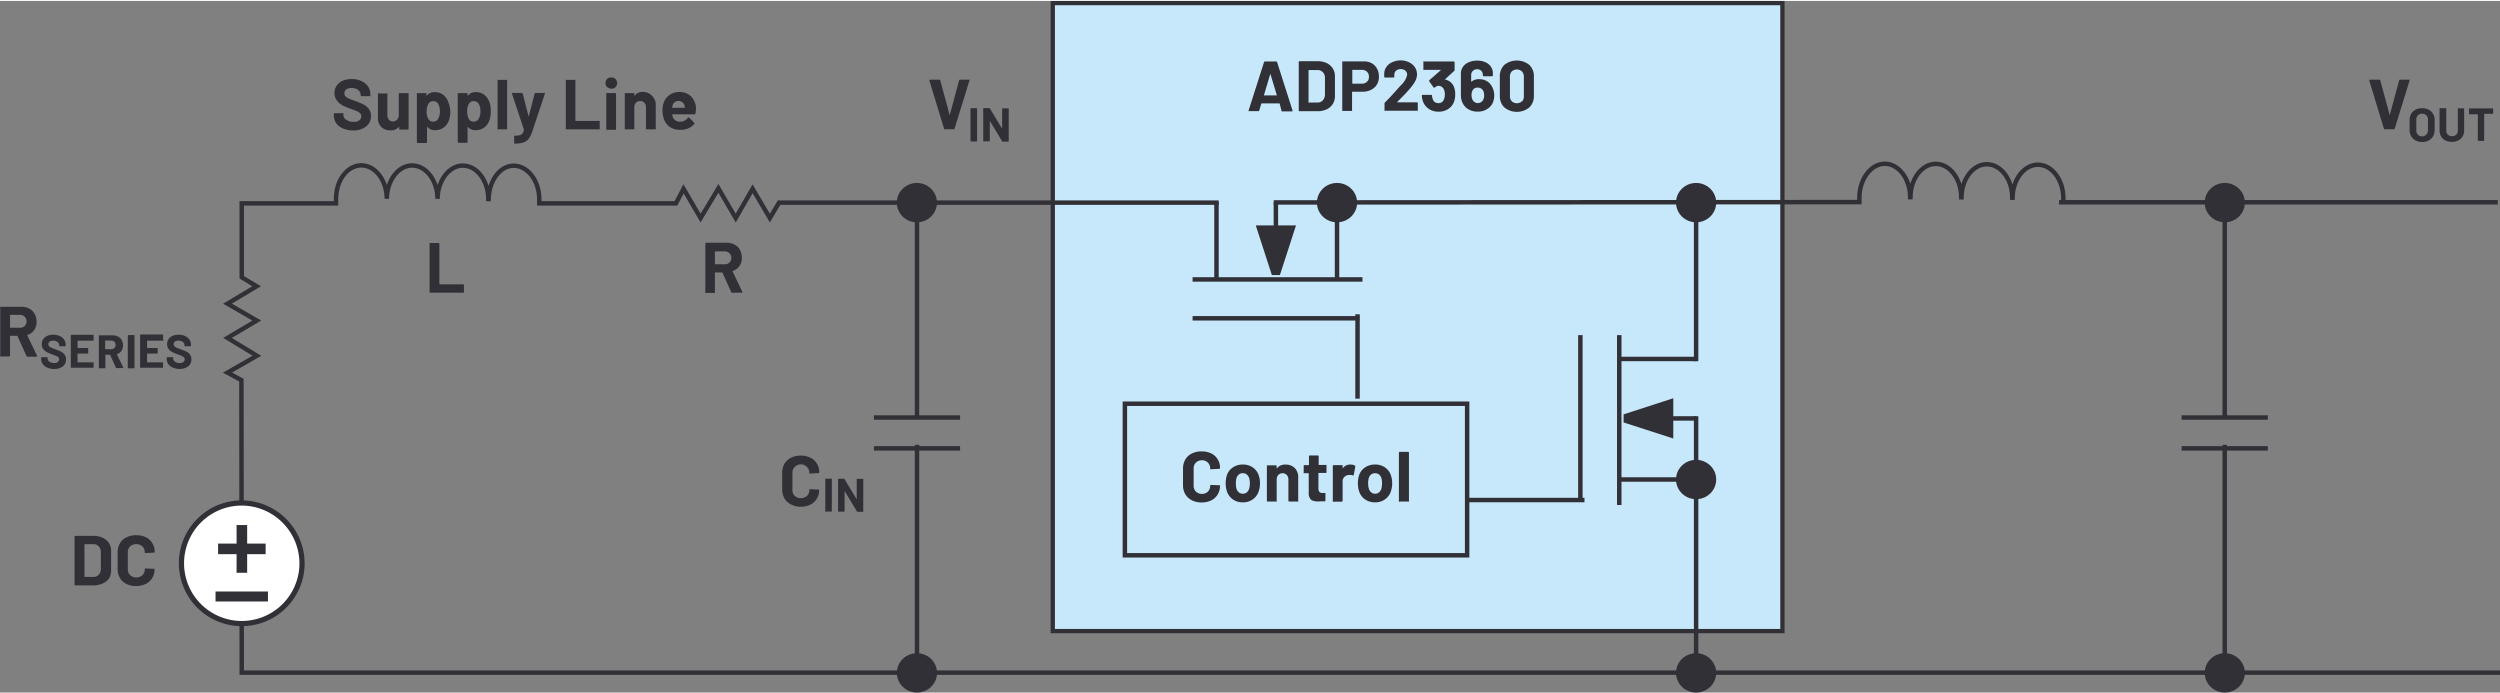<svg id="e73dc8db-206b-4bf7-9435-a44e79fafd9c" data-name="Layer 2" xmlns="http://www.w3.org/2000/svg" width="5.84in" height="1.62in" viewBox="0 0 420.58 116.35"><rect x="0" y="0" width="420.58" height="116.35" fill="#808080" stroke="none"/><g id="b64972d5-bdb3-4a3e-9d1b-caca91cb9ad8" data-name="Capacitor"><rect x="177.11" y="0.36" width="122.75" height="105.65" fill="#c7e8fa" stroke="#323037" stroke-miterlimit="14.3" stroke-width="0.72"/><path d="M155,70.36V33.93m7.25,36.15h-14.5m14.5,5.19h-14.5M155,113V74.67" transform="translate(-0.73)" fill="none" stroke="#323037" stroke-miterlimit="14.3" stroke-width="0.75"/><path d="M375,70.36V33.17m7.25,36.91h-14.5m14.5,5.19h-14.5M375,113V74.67" transform="translate(-0.73)" fill="none" stroke="#323037" stroke-miterlimit="14.3" stroke-width="0.75"/><g id="eaf3abd1-fff5-4611-8809-81ef0359db03" data-name="Inductor"><path d="M347.85,33.17c0-3.09-1.94-5.63-4.28-5.62s-4.23,2.49-4.26,5.55m-.05,0c0-3.1-1.94-5.63-4.28-5.63s-4.23,2.5-4.26,5.56m-.05,0c0-3.09-1.94-5.63-4.28-5.62s-4.23,2.5-4.26,5.55m-.05.05c0-3.09-1.94-5.63-4.28-5.62S313.57,30,313.54,33v.84l-98.16.06" transform="translate(-0.73)" fill="none" stroke="#323037" stroke-linecap="square" stroke-miterlimit="14.3" stroke-width="0.75"/><line x1="420.21" y1="33.87" x2="346.4" y2="33.87" fill="none" stroke="#323037" stroke-miterlimit="14.3" stroke-width="0.75"/><g id="ea5d07c9-5673-463a-b316-3ad6a07edfc9" data-name="MOSFET, N-Channel, Depletion Mode"><line x1="228.38" y1="52.71" x2="228.38" y2="66.91" fill="none" stroke="#323037" stroke-linejoin="bevel" stroke-width="0.75"/><line x1="200.63" y1="53.39" x2="228.69" y2="53.39" fill="none" stroke="#323037" stroke-linejoin="bevel" stroke-width="0.75"/><line x1="200.63" y1="46.85" x2="229.21" y2="46.85" fill="none" stroke="#323037" stroke-linejoin="bevel" stroke-width="0.75"/><line x1="204.65" y1="33.87" x2="204.65" y2="46.79" fill="none" stroke="#323037" stroke-linejoin="bevel" stroke-width="0.75"/><line x1="224.93" y1="33.87" x2="224.93" y2="46.79" fill="none" stroke="#323037" stroke-linejoin="bevel" stroke-width="0.75"/><line x1="214.64" y1="33.93" x2="214.66" y2="45.93" fill="none" stroke="#323037" stroke-linejoin="bevel" stroke-width="0.75"/><polyline points="213.97 46.12 211.26 37.76 218.03 37.76 215.32 46.12" fill="#323037"/><line x1="266.56" y1="83.96" x2="246.34" y2="83.96" fill="none" stroke="#323037" stroke-linejoin="bevel" stroke-width="0.75"/><line x1="265.87" y1="56.22" x2="265.87" y2="84.27" fill="none" stroke="#323037" stroke-linejoin="bevel" stroke-width="0.75"/><line x1="272.41" y1="56.22" x2="272.41" y2="84.8" fill="none" stroke="#323037" stroke-linejoin="bevel" stroke-width="0.75"/><line x1="285.34" y1="70.23" x2="285.34" y2="113.04" fill="none" stroke="#323037" stroke-linecap="square" stroke-linejoin="bevel" stroke-width="0.75"/><line x1="285.34" y1="33.93" x2="285.34" y2="60.23" fill="none" stroke="#323037" stroke-linecap="square" stroke-linejoin="bevel" stroke-width="0.75"/><line x1="285.39" y1="60.23" x2="272.47" y2="60.23" fill="none" stroke="#323037" stroke-linejoin="bevel" stroke-width="0.75"/><line x1="285.39" y1="80.51" x2="272.47" y2="80.51" fill="none" stroke="#323037" stroke-linejoin="bevel" stroke-width="0.75"/><line x1="285.34" y1="70.23" x2="273.33" y2="70.25" fill="none" stroke="#323037" stroke-linejoin="bevel" stroke-width="0.75"/><polyline points="273.14 69.55 281.5 66.84 281.5 73.61 273.14 70.91" fill="#323037"/></g></g><rect x="189.24" y="67.76" width="57.58" height="25.5" fill="#c7e8fa" stroke="#323037" stroke-miterlimit="14.3" stroke-width="0.75"/></g><path d="M5.17,59.7l-1.5-3.32a.08.08,0,0,0-.07-.05H2.48a.05.05,0,0,0-.06.06v3.28a.14.14,0,0,1-.14.14H.88a.15.15,0,0,1-.11,0,.18.18,0,0,1,0-.1V51.55a.18.18,0,0,1,0-.1.15.15,0,0,1,.11,0H4.31a2.8,2.8,0,0,1,1.35.31,2.2,2.2,0,0,1,.9.89,2.73,2.73,0,0,1,.32,1.33,2.39,2.39,0,0,1-.41,1.4,2.14,2.14,0,0,1-1.14.82.07.07,0,0,0,0,.09l1.63,3.39a.17.17,0,0,1,0,.07c0,.07,0,.1-.13.1H5.34A.18.18,0,0,1,5.17,59.7ZM2.42,52.92v2a.05.05,0,0,0,.06.06H4.06a1.15,1.15,0,0,0,.82-.3,1.11,1.11,0,0,0,0-1.56,1.12,1.12,0,0,0-.82-.31H2.48A.05.05,0,0,0,2.42,52.92Z" transform="translate(-0.73)" fill="#323037"/><path d="M8.66,61.67a1.68,1.68,0,0,1-.74-.58,1.5,1.5,0,0,1-.26-.89V60a.14.14,0,0,1,0-.07.11.11,0,0,1,.07,0h.91a.1.1,0,0,1,.1.1v.12a.66.66,0,0,0,.3.54,1.33,1.33,0,0,0,.8.22,1,1,0,0,0,.63-.18.57.57,0,0,0,.21-.45.46.46,0,0,0-.13-.32,1,1,0,0,0-.35-.23l-.7-.28a6.26,6.26,0,0,1-.91-.38A1.73,1.73,0,0,1,8,58.55a1.29,1.29,0,0,1-.25-.82A1.48,1.48,0,0,1,8,56.89a1.64,1.64,0,0,1,.69-.55,2.51,2.51,0,0,1,1-.19,2.67,2.67,0,0,1,1.08.21,1.82,1.82,0,0,1,.75.61,1.59,1.59,0,0,1,.26.9V58a.09.09,0,0,1-.09.09h-.92a.09.09,0,0,1-.07,0,.07.07,0,0,1,0-.06v-.07a.74.74,0,0,0-.27-.57,1.14,1.14,0,0,0-.76-.24,1,1,0,0,0-.59.16.54.54,0,0,0-.21.44.49.49,0,0,0,.12.34,1.18,1.18,0,0,0,.37.24c.16.08.42.17.76.3A9.4,9.4,0,0,1,11,59a1.75,1.75,0,0,1,.58.48,1.21,1.21,0,0,1,.26.82,1.43,1.43,0,0,1-.55,1.19,2.34,2.34,0,0,1-1.49.43A2.77,2.77,0,0,1,8.66,61.67Z" transform="translate(-0.73)" fill="#323037"/><path d="M16.48,57.15a.11.11,0,0,1-.07,0H13.78a0,0,0,0,0,0,0v1.24a0,0,0,0,0,0,0H15.5a.09.09,0,0,1,.07,0,.09.09,0,0,1,0,.06v.78a.1.1,0,0,1-.1.1H13.78a0,0,0,0,0,0,0V60.8a0,0,0,0,0,0,0h2.63a.11.11,0,0,1,.07,0,.14.14,0,0,1,0,.07v.77a.14.14,0,0,1,0,.07.11.11,0,0,1-.07,0h-3.7a.11.11,0,0,1-.07,0,.14.14,0,0,1,0-.07v-5.4a.14.14,0,0,1,0-.07.11.11,0,0,1,.07,0h3.7a.11.11,0,0,1,.07,0,.14.14,0,0,1,0,.07v.77A.14.14,0,0,1,16.48,57.15Z" transform="translate(-0.73)" fill="#323037"/><path d="M20.25,61.74l-1-2.22a.05.05,0,0,0-.05,0h-.74s0,0,0,0v2.18a.1.1,0,0,1-.1.1h-.94a.07.07,0,0,1-.06,0,.09.09,0,0,1,0-.07v-5.4a.09.09,0,0,1,0-.07.07.07,0,0,1,.06,0h2.29a1.87,1.87,0,0,1,.9.21,1.42,1.42,0,0,1,.6.59,1.83,1.83,0,0,1,.21.89,1.59,1.59,0,0,1-.27.93,1.44,1.44,0,0,1-.76.55,0,0,0,0,0,0,0l1.09,2.27a.11.11,0,0,1,0,0s0,.06-.09.06h-1A.11.11,0,0,1,20.25,61.74Zm-1.83-4.52v1.37a0,0,0,0,0,0,0h1a.77.77,0,0,0,.55-.2.7.7,0,0,0,.21-.52.71.71,0,0,0-.21-.53.77.77,0,0,0-.55-.2h-1S18.42,57.19,18.42,57.22Z" transform="translate(-0.73)" fill="#323037"/><path d="M22.23,61.78a.09.09,0,0,1,0-.07v-5.4a.1.1,0,0,1,.1-.1h.93a.1.1,0,0,1,.1.1v5.4a.1.1,0,0,1-.1.1H22.3A.09.09,0,0,1,22.23,61.78Z" transform="translate(-0.73)" fill="#323037"/><path d="M28.16,57.15a.07.07,0,0,1-.06,0H25.47a0,0,0,0,0,0,0v1.24a0,0,0,0,0,0,0h1.72a.09.09,0,0,1,.07,0,.09.09,0,0,1,0,.06v.78a.1.1,0,0,1-.1.1H25.47a0,0,0,0,0,0,0V60.8a0,0,0,0,0,0,0H28.1a.07.07,0,0,1,.06,0,.09.09,0,0,1,0,.07v.77a.09.09,0,0,1,0,.07.07.07,0,0,1-.06,0H24.4a.1.1,0,0,1-.1-.1v-5.4a.1.1,0,0,1,.1-.1h3.7a.07.07,0,0,1,.06,0,.09.09,0,0,1,0,.07v.77A.09.09,0,0,1,28.16,57.15Z" transform="translate(-0.73)" fill="#323037"/><path d="M29.78,61.67a1.68,1.68,0,0,1-.74-.58,1.5,1.5,0,0,1-.26-.89V60a.14.14,0,0,1,0-.07.11.11,0,0,1,.07,0h.91a.1.1,0,0,1,.1.1v.12a.66.66,0,0,0,.3.54,1.33,1.33,0,0,0,.8.22,1,1,0,0,0,.63-.18.57.57,0,0,0,.21-.45.46.46,0,0,0-.13-.32,1,1,0,0,0-.35-.23c-.15-.07-.38-.16-.7-.28a6.26,6.26,0,0,1-.91-.38,1.73,1.73,0,0,1-.62-.52,1.29,1.29,0,0,1-.25-.82,1.48,1.48,0,0,1,.24-.84,1.64,1.64,0,0,1,.69-.55,2.48,2.48,0,0,1,1-.19,2.67,2.67,0,0,1,1.08.21,1.82,1.82,0,0,1,.75.61,1.59,1.59,0,0,1,.26.9V58a.09.09,0,0,1-.09.09h-.92a.09.09,0,0,1-.07,0,.07.07,0,0,1,0-.06v-.07a.74.74,0,0,0-.27-.57,1.14,1.14,0,0,0-.76-.24,1,1,0,0,0-.59.16.54.54,0,0,0-.21.44.49.49,0,0,0,.12.34,1.18,1.18,0,0,0,.37.24c.16.08.42.17.76.3a9.4,9.4,0,0,1,.89.36,1.75,1.75,0,0,1,.58.48,1.21,1.21,0,0,1,.26.82,1.43,1.43,0,0,1-.55,1.19,2.36,2.36,0,0,1-1.49.43A2.77,2.77,0,0,1,29.78,61.67Z" transform="translate(-0.73)" fill="#323037"/><path d="M401.79,21.52l-2.47-8.11v-.05c0-.08,0-.12.13-.12H401a.16.16,0,0,1,.17.12l1.59,5.86s0,0,0,0a0,0,0,0,0,0,0l1.58-5.86a.15.15,0,0,1,.16-.12H406a.14.14,0,0,1,.11,0,.12.12,0,0,1,0,.12l-2.51,8.11a.14.14,0,0,1-.15.12h-1.52A.14.14,0,0,1,401.79,21.52Z" transform="translate(-0.73)" fill="#323037"/><path d="M407.1,23.47a1.94,1.94,0,0,1-.74-.71,2.16,2.16,0,0,1-.26-1.06V20a2.1,2.1,0,0,1,.26-1,1.87,1.87,0,0,1,.74-.71,2.33,2.33,0,0,1,1.11-.25,2.26,2.26,0,0,1,1.1.25,1.75,1.75,0,0,1,.74.71,2,2,0,0,1,.27,1V21.7a2.06,2.06,0,0,1-.27,1.06,1.77,1.77,0,0,1-.74.72,2.26,2.26,0,0,1-1.1.25A2.33,2.33,0,0,1,407.1,23.47Zm1.82-1a1,1,0,0,0,.27-.74V20a1,1,0,0,0-.27-.75.93.93,0,0,0-.71-.28.92.92,0,0,0-.71.28,1,1,0,0,0-.27.75v1.76a1,1,0,0,0,.27.74.92.92,0,0,0,.71.28A.93.93,0,0,0,408.92,22.48Z" transform="translate(-0.73)" fill="#323037"/><path d="M412.13,23.47a1.78,1.78,0,0,1-.73-.68,2,2,0,0,1-.26-1V18.14a.1.1,0,0,1,.1-.1h.93a.1.1,0,0,1,.1.1v3.65a1,1,0,0,0,.26.69.93.93,0,0,0,.68.26.89.89,0,0,0,1-.95V18.14a.09.09,0,0,1,0-.07.07.07,0,0,1,.06,0h.94a.09.09,0,0,1,.07,0,.08.08,0,0,1,0,.07v3.65a1.87,1.87,0,0,1-.26,1,1.75,1.75,0,0,1-.72.68,2.39,2.39,0,0,1-1.09.24A2.32,2.32,0,0,1,412.13,23.47Z" transform="translate(-0.73)" fill="#323037"/><path d="M420.15,18.07a.14.14,0,0,1,0,.07v.78a.14.14,0,0,1,0,.07.11.11,0,0,1-.07,0h-1.43s0,0,0,0v4.49a.07.07,0,0,1,0,.06.09.09,0,0,1-.07,0h-.94a.07.07,0,0,1-.06,0,.09.09,0,0,1,0-.06V19.06a0,0,0,0,0,0,0h-1.39a.1.1,0,0,1-.1-.1v-.78a.1.1,0,0,1,.1-.1h4A.11.11,0,0,1,420.15,18.07Z" transform="translate(-0.73)" fill="#323037"/><path d="M216.31,18.42,216,17.24s0,0-.06,0h-2.95a.06.06,0,0,0-.06,0l-.35,1.18a.15.15,0,0,1-.16.12h-1.52a.18.18,0,0,1-.11,0,.14.14,0,0,1,0-.13l2.59-8.11a.16.16,0,0,1,.16-.12h1.88a.16.16,0,0,1,.16.12l2.59,8.11a.13.13,0,0,1,0,.06c0,.07,0,.11-.13.11h-1.52A.15.15,0,0,1,216.31,18.42Zm-2.95-2.53h2.11c.05,0,.06,0,.05-.08l-1.08-3.56s0-.05,0,0a0,0,0,0,0,0,0l-1.06,3.56S213.32,15.89,213.36,15.89Z" transform="translate(-0.73)" fill="#323037"/><path d="M219.22,18.5a.15.15,0,0,1,0-.11V10.28a.14.14,0,0,1,.14-.14h3a3.57,3.57,0,0,1,1.58.32,2.49,2.49,0,0,1,1,.89,2.38,2.38,0,0,1,.37,1.33V16a2.41,2.41,0,0,1-.37,1.34,2.49,2.49,0,0,1-1,.89,3.71,3.71,0,0,1-1.58.32h-3A.18.18,0,0,1,219.22,18.5Zm1.71-1.41h1.45a1.17,1.17,0,0,0,.9-.38,1.49,1.49,0,0,0,.35-1V13a1.41,1.41,0,0,0-.34-1,1.19,1.19,0,0,0-.92-.37h-1.44a.05.05,0,0,0-.06.06V17A.05.05,0,0,0,220.93,17.09Z" transform="translate(-0.73)" fill="#323037"/><path d="M231.45,10.45a2.29,2.29,0,0,1,.93.92,2.74,2.74,0,0,1,.33,1.36,2.53,2.53,0,0,1-.34,1.33,2.38,2.38,0,0,1-1,.9,3.06,3.06,0,0,1-1.42.31h-1.7a.05.05,0,0,0-.06.06v3.06a.16.16,0,0,1,0,.11.15.15,0,0,1-.1,0h-1.4a.15.15,0,0,1-.1,0,.16.16,0,0,1-.05-.11V10.27a.14.14,0,0,1,.05-.1.12.12,0,0,1,.1,0h3.38A2.83,2.83,0,0,1,231.45,10.45Zm-.75,3.15a1.1,1.1,0,0,0,.33-.83,1.15,1.15,0,0,0-.33-.86,1.26,1.26,0,0,0-.89-.32h-1.52a.05.05,0,0,0-.06.06v2.21a.05.05,0,0,0,.06.06h1.52A1.26,1.26,0,0,0,230.7,13.6Z" transform="translate(-0.73)" fill="#323037"/><path d="M235.81,17.06a0,0,0,0,0,.05,0h3.25a.14.14,0,0,1,.14.14v1.16a.15.15,0,0,1,0,.11.18.18,0,0,1-.1,0h-5.4a.18.18,0,0,1-.1,0,.15.15,0,0,1,0-.11v-1.1a.24.24,0,0,1,.07-.18c.39-.38.79-.8,1.2-1.25s.66-.74.77-.85c.22-.26.45-.52.68-.76a3.39,3.39,0,0,0,1.09-1.8.89.89,0,0,0-.3-.69,1.26,1.26,0,0,0-1.56,0,.92.92,0,0,0-.3.72v.3a.14.14,0,0,1-.14.14h-1.42a.14.14,0,0,1-.14-.14v-.57a2,2,0,0,1,.41-1.14,2.24,2.24,0,0,1,1-.76A3.4,3.4,0,0,1,236.3,10a3.26,3.26,0,0,1,1.48.32,2.42,2.42,0,0,1,1,.86,2.26,2.26,0,0,1,.34,1.2,2.51,2.51,0,0,1-.25,1,5.77,5.77,0,0,1-.76,1.14c-.25.31-.52.62-.8.92s-.72.75-1.29,1.32l-.18.18S235.8,17.05,235.81,17.06Z" transform="translate(-0.73)" fill="#323037"/><path d="M245.54,15.8a3.36,3.36,0,0,1-.21,1.2,2.45,2.45,0,0,1-1,1.2,2.9,2.9,0,0,1-1.6.43,2.86,2.86,0,0,1-1.6-.45,2.57,2.57,0,0,1-1-1.24,3.3,3.3,0,0,1-.2-1c0-.09.05-.14.15-.14h1.41c.1,0,.15.05.15.14a2,2,0,0,0,.13.59,1,1,0,0,0,.35.49,1,1,0,0,0,.59.17.92.92,0,0,0,.92-.59,2,2,0,0,0,.17-.84,2.07,2.07,0,0,0-.18-.92,1,1,0,0,0-.93-.56.57.57,0,0,0-.27.07l-.35.23a.17.17,0,0,1-.1,0,.1.1,0,0,1-.1-.07l-.71-1a.11.11,0,0,1,0-.08.17.17,0,0,1,.05-.12l1.91-1.67s0,0,0-.05l0,0h-2.82a.15.15,0,0,1-.11,0,.18.18,0,0,1,0-.1V10.28a.18.18,0,0,1,0-.1.15.15,0,0,1,.11,0h5a.14.14,0,0,1,.14.14V11.6a.22.22,0,0,1-.08.18l-1.57,1.44a.06.06,0,0,0,0,0s0,0,.05,0a2,2,0,0,1,1.49,1.24A3.16,3.16,0,0,1,245.54,15.8Z" transform="translate(-0.73)" fill="#323037"/><path d="M252.11,15.85a3.31,3.31,0,0,1-.23,1.25,2.43,2.43,0,0,1-1,1.11,2.84,2.84,0,0,1-1.56.41,3,3,0,0,1-1.6-.42,2.42,2.42,0,0,1-1-1.19,2.94,2.94,0,0,1-.22-1.17V12.23a2,2,0,0,1,.34-1.15,2.24,2.24,0,0,1,1-.77,3.43,3.43,0,0,1,1.4-.27,3.33,3.33,0,0,1,1.38.27,2.13,2.13,0,0,1,.93.76,1.94,1.94,0,0,1,.33,1.12v.34a.14.14,0,0,1-.14.14h-1.41a.14.14,0,0,1-.14-.14v-.11a.9.9,0,0,0-.26-.66.93.93,0,0,0-.69-.27,1,1,0,0,0-.72.27.91.91,0,0,0-.29.69v1.13s0,0,0,0,0,0,.05,0a1.92,1.92,0,0,1,1.3-.42,2.53,2.53,0,0,1,1.29.33,2.3,2.3,0,0,1,.9,1A2.94,2.94,0,0,1,252.11,15.85Zm-1.7,0a1.47,1.47,0,0,0-.19-.79,1,1,0,0,0-.87-.48.92.92,0,0,0-.9.49,1.88,1.88,0,0,0,0,1.54,1,1,0,0,0,1.81,0A1.5,1.5,0,0,0,250.41,15.87Z" transform="translate(-0.73)" fill="#323037"/><path d="M253.82,17.93a2.66,2.66,0,0,1-.77-2V12.75a2.62,2.62,0,0,1,.77-2,3.36,3.36,0,0,1,4.18,0,2.59,2.59,0,0,1,.78,2v3.17a2.63,2.63,0,0,1-.78,2,3.32,3.32,0,0,1-4.18,0Zm2.95-1a1.24,1.24,0,0,0,.32-.88v-3.3a1.24,1.24,0,0,0-.32-.89,1.27,1.27,0,0,0-1.71,0,1.24,1.24,0,0,0-.31.89V16a1.23,1.23,0,0,0,.31.88,1.27,1.27,0,0,0,1.71,0Z" transform="translate(-0.73)" fill="#323037"/><path d="M58.39,21.43a2.46,2.46,0,0,1-1.11-.88,2.26,2.26,0,0,1-.39-1.32V19a.15.15,0,0,1,0-.11.13.13,0,0,1,.1,0H58.4a.12.12,0,0,1,.1,0,.16.16,0,0,1,0,.11v.17A.94.94,0,0,0,59,20a1.92,1.92,0,0,0,1.2.33,1.38,1.38,0,0,0,1-.27.83.83,0,0,0,.31-.66.67.67,0,0,0-.19-.49,2,2,0,0,0-.52-.35c-.22-.1-.57-.23-1.05-.41a10.42,10.42,0,0,1-1.37-.56,2.84,2.84,0,0,1-.93-.79A2,2,0,0,1,57,15.52a2.15,2.15,0,0,1,.37-1.26,2.36,2.36,0,0,1,1-.83,3.83,3.83,0,0,1,1.53-.29,3.78,3.78,0,0,1,1.62.33,2.65,2.65,0,0,1,1.12.9,2.31,2.31,0,0,1,.4,1.35v.19a.13.13,0,0,1,0,.1.18.18,0,0,1-.1,0H61.56a.15.15,0,0,1-.1,0,.14.14,0,0,1-.05-.1v-.1A1.08,1.08,0,0,0,61,15a1.72,1.72,0,0,0-1.13-.35,1.47,1.47,0,0,0-.89.24.78.78,0,0,0-.31.66.71.71,0,0,0,.18.5,1.7,1.7,0,0,0,.55.37c.25.1.63.25,1.14.43s1,.4,1.34.56a2.75,2.75,0,0,1,.87.71,1.89,1.89,0,0,1,.39,1.23,2.12,2.12,0,0,1-.83,1.78,3.49,3.49,0,0,1-2.24.66A4.16,4.16,0,0,1,58.39,21.43Z" transform="translate(-0.73)" fill="#323037"/><path d="M67.86,15.51a.21.21,0,0,1,.11,0h1.4a.18.18,0,0,1,.1,0,.15.15,0,0,1,0,.11V21.5a.14.14,0,0,1-.14.14H68a.15.15,0,0,1-.11,0,.18.18,0,0,1,0-.1v-.41s0,0,0,0,0,0,0,0a1.74,1.74,0,0,1-1.49.64,2.09,2.09,0,0,1-1.5-.55,2,2,0,0,1-.59-1.55v-4a.16.16,0,0,1,0-.11.15.15,0,0,1,.1,0h1.39a.18.18,0,0,1,.1,0,.15.15,0,0,1,0,.11V19.2a1.19,1.19,0,0,0,.26.79.92.92,0,0,0,.72.29A1,1,0,0,0,67.5,20a1.12,1.12,0,0,0,.32-.64V15.62A.21.21,0,0,1,67.86,15.51Z" transform="translate(-0.73)" fill="#323037"/><path d="M76.49,18.57a4.72,4.72,0,0,1-.23,1.5,2.68,2.68,0,0,1-.87,1.22,2.38,2.38,0,0,1-1.47.45,1.63,1.63,0,0,1-1.35-.6,0,0,0,0,0,0,0,.05.05,0,0,0,0,.05v2.57a.14.14,0,0,1-.14.14H71a.14.14,0,0,1-.14-.14V15.62a.15.15,0,0,1,0-.11.18.18,0,0,1,.1,0h1.41a.18.18,0,0,1,.1,0,.15.15,0,0,1,0,.11V16s0,0,0,0,0,0,0,0a1.66,1.66,0,0,1,1.4-.66,2.27,2.27,0,0,1,1.43.46,2.61,2.61,0,0,1,.87,1.29A4.45,4.45,0,0,1,76.49,18.57Zm-1.76,0a2.43,2.43,0,0,0-.25-1.2.93.93,0,0,0-.89-.51.88.88,0,0,0-.82.51,2.43,2.43,0,0,0-.26,1.22,2.38,2.38,0,0,0,.27,1.24.87.87,0,0,0,.81.48.94.94,0,0,0,.84-.46A2.38,2.38,0,0,0,74.73,18.54Z" transform="translate(-0.73)" fill="#323037"/><path d="M83.3,18.57a4.46,4.46,0,0,1-.23,1.5,2.54,2.54,0,0,1-.87,1.22,2.34,2.34,0,0,1-1.47.45,1.62,1.62,0,0,1-1.34-.6s0,0,0,0a.08.08,0,0,0,0,.05v2.57a.18.18,0,0,1,0,.1.15.15,0,0,1-.11,0h-1.4a.14.14,0,0,1-.14-.14V15.62a.15.15,0,0,1,0-.11.18.18,0,0,1,.1,0h1.4a.14.14,0,0,1,.15.15V16s0,0,0,0,0,0,0,0a1.66,1.66,0,0,1,1.39-.66,2.32,2.32,0,0,1,1.44.46,2.61,2.61,0,0,1,.87,1.29A4.46,4.46,0,0,1,83.3,18.57Zm-1.75,0a2.43,2.43,0,0,0-.25-1.2.94.94,0,0,0-.89-.51.9.9,0,0,0-.83.51,2.44,2.44,0,0,0-.25,1.22,2.49,2.49,0,0,0,.26,1.24.9.9,0,0,0,.82.48.94.94,0,0,0,.84-.46A2.38,2.38,0,0,0,81.55,18.54Z" transform="translate(-0.73)" fill="#323037"/><path d="M84.44,21.6a.14.14,0,0,1,0-.1V13.39a.14.14,0,0,1,0-.11.15.15,0,0,1,.1,0h1.4a.15.15,0,0,1,.1,0,.14.14,0,0,1,0,.11V21.5a.14.14,0,0,1,0,.1.12.12,0,0,1-.1,0h-1.4A.12.12,0,0,1,84.44,21.6Z" transform="translate(-0.73)" fill="#323037"/><path d="M87.23,24a.17.17,0,0,1,0-.1V22.78a.18.18,0,0,1,0-.1.15.15,0,0,1,.11,0,3.74,3.74,0,0,0,.79-.09.88.88,0,0,0,.47-.27,1.39,1.39,0,0,0,.27-.6.11.11,0,0,0,0-.08l-2-6s0,0,0-.06,0-.11.13-.11h1.5a.16.16,0,0,1,.17.12l1,3.89s0,0,0,0,0,0,0,0l1-3.89a.16.16,0,0,1,.17-.12h1.46a.11.11,0,0,1,.1,0,.14.14,0,0,1,0,.13l-2.08,6.24a5.22,5.22,0,0,1-.61,1.31,1.78,1.78,0,0,1-.87.64,4.79,4.79,0,0,1-1.6.21h-.08A.07.07,0,0,1,87.23,24Z" transform="translate(-0.73)" fill="#323037"/><path d="M95.92,21.6a.13.13,0,0,1,0-.1V13.39a.14.14,0,0,1,0-.11.18.18,0,0,1,.1,0h1.41a.18.18,0,0,1,.1,0,.14.14,0,0,1,0,.11v6.74a.05.05,0,0,0,.06.06h3.92a.15.15,0,0,1,.11,0,.18.18,0,0,1,0,.1V21.5a.18.18,0,0,1,0,.1.15.15,0,0,1-.11,0H96A.13.13,0,0,1,95.92,21.6Z" transform="translate(-0.73)" fill="#323037"/><path d="M102.87,14.51a.93.93,0,0,1-.27-.68.89.89,0,0,1,1-.95.94.94,0,0,1,.68.26,1,1,0,0,1,0,1.37,1,1,0,0,1-1.35,0Zm-.15,7.09a.18.18,0,0,1,0-.1V15.6a.18.18,0,0,1,0-.1.15.15,0,0,1,.11,0h1.4a.14.14,0,0,1,.14.14v5.9a.14.14,0,0,1-.14.14h-1.4A.15.15,0,0,1,102.72,21.6Z" transform="translate(-0.73)" fill="#323037"/><path d="M110.46,16a2.15,2.15,0,0,1,.59,1.59V21.5a.14.14,0,0,1,0,.1.12.12,0,0,1-.1,0h-1.4a.12.12,0,0,1-.1,0,.14.14,0,0,1-.05-.1V17.91a1.12,1.12,0,0,0-.27-.78,1,1,0,0,0-1.42,0,1.12,1.12,0,0,0-.27.78V21.5a.14.14,0,0,1,0,.1.12.12,0,0,1-.1,0h-1.4a.12.12,0,0,1-.1,0,.14.14,0,0,1,0-.1V15.62a.16.16,0,0,1,0-.11.15.15,0,0,1,.1,0h1.4a.15.15,0,0,1,.1,0,.16.16,0,0,1,0,.11V16s0,0,0,0,0,0,0,0a1.66,1.66,0,0,1,1.46-.69A2.06,2.06,0,0,1,110.46,16Z" transform="translate(-0.73)" fill="#323037"/><path d="M117.73,18.94a.14.14,0,0,1-.16.14h-3.7c-.05,0-.07,0-.05.06a2,2,0,0,0,.13.48,1.26,1.26,0,0,0,1.27.68,1.44,1.44,0,0,0,1.21-.63c0-.05.07-.07.11-.07s0,0,.09,0l.86.85a.17.17,0,0,1,.06.11.28.28,0,0,1,0,.09,2.56,2.56,0,0,1-1,.77,3.38,3.38,0,0,1-1.37.27,3.12,3.12,0,0,1-1.74-.47,2.59,2.59,0,0,1-1-1.31,4.06,4.06,0,0,1-.25-1.57,3.51,3.51,0,0,1,.18-1.17,2.61,2.61,0,0,1,1-1.35,2.65,2.65,0,0,1,1.63-.5,2.68,2.68,0,0,1,1.93.69,3,3,0,0,1,.88,1.86A4.71,4.71,0,0,1,117.73,18.94Zm-3.84-1.4a2.49,2.49,0,0,0-.08.38.05.05,0,0,0,.06.06h2.07s.07,0,0-.06l-.06-.34a1,1,0,0,0-.38-.55,1,1,0,0,0-.66-.2A1,1,0,0,0,113.89,17.54Z" transform="translate(-0.73)" fill="#323037"/><path d="M201.23,84a2.71,2.71,0,0,1-1.09-1,2.94,2.94,0,0,1-.39-1.52V78.67a3,3,0,0,1,.39-1.53,2.62,2.62,0,0,1,1.09-1,3.58,3.58,0,0,1,1.65-.36,3.78,3.78,0,0,1,1.62.34,2.59,2.59,0,0,1,1.09,1,2.69,2.69,0,0,1,.39,1.45c0,.08,0,.12-.14.14l-1.4.08h0c-.08,0-.12,0-.12-.13a1.35,1.35,0,0,0-.39-1,1.38,1.38,0,0,0-1-.39,1.4,1.4,0,0,0-1,.39,1.35,1.35,0,0,0-.39,1v2.89a1.36,1.36,0,0,0,.39,1,1.43,1.43,0,0,0,1,.38,1.41,1.41,0,0,0,1-.38,1.36,1.36,0,0,0,.39-1c0-.09.05-.13.15-.13l1.4.06a.17.17,0,0,1,.1,0,.12.12,0,0,1,0,.09,2.72,2.72,0,0,1-.39,1.46,2.62,2.62,0,0,1-1.09,1,3.64,3.64,0,0,1-1.62.34A3.58,3.58,0,0,1,201.23,84Z" transform="translate(-0.73)" fill="#323037"/><path d="M208.1,83.83a2.73,2.73,0,0,1-1-1.44,4.4,4.4,0,0,1-.17-1.23,4.54,4.54,0,0,1,.17-1.27,2.55,2.55,0,0,1,1-1.39,2.89,2.89,0,0,1,1.72-.51,2.86,2.86,0,0,1,1.69.5,2.67,2.67,0,0,1,1,1.39,4,4,0,0,1,.19,1.26,4,4,0,0,1-.17,1.21,2.66,2.66,0,0,1-1,1.47,2.73,2.73,0,0,1-1.72.53A2.83,2.83,0,0,1,208.1,83.83Zm2.4-1.17a1.36,1.36,0,0,0,.39-.66,3.12,3.12,0,0,0,.1-.84,3,3,0,0,0-.1-.85,1.37,1.37,0,0,0-.41-.64,1,1,0,0,0-.67-.22,1,1,0,0,0-.68.22,1.34,1.34,0,0,0-.39.64,3,3,0,0,0-.09.85,3.12,3.12,0,0,0,.08.84,1.3,1.3,0,0,0,.4.66,1,1,0,0,0,.69.24A1,1,0,0,0,210.5,82.66Z" transform="translate(-0.73)" fill="#323037"/><path d="M218.55,78.58a2.17,2.17,0,0,1,.58,1.6v3.93a.15.15,0,0,1,0,.11.18.18,0,0,1-.1,0h-1.4a.14.14,0,0,1-.15-.15V80.53a1.12,1.12,0,0,0-.27-.78,1,1,0,0,0-1.43,0,1.12,1.12,0,0,0-.27.78v3.58a.15.15,0,0,1,0,.11.18.18,0,0,1-.1,0h-1.4a.14.14,0,0,1-.15-.15V78.23a.18.18,0,0,1,0-.1.15.15,0,0,1,.11,0h1.4a.14.14,0,0,1,.14.14v.42a0,0,0,0,0,0,0s0,0,0,0A1.7,1.7,0,0,1,217,78,2.12,2.12,0,0,1,218.55,78.58Z" transform="translate(-0.73)" fill="#323037"/><path d="M223.85,79.4a.16.16,0,0,1-.11,0h-1.15a.05.05,0,0,0-.06.06v2.54a1,1,0,0,0,.16.59.66.66,0,0,0,.53.19h.39a.12.12,0,0,1,.1,0,.14.14,0,0,1,0,.1v1.14c0,.09,0,.14-.15.16-.34,0-.58,0-.72,0A2.72,2.72,0,0,1,221.4,84a1.41,1.41,0,0,1-.5-1.24V79.51a.05.05,0,0,0-.06-.06h-.69a.14.14,0,0,1-.1,0,.12.12,0,0,1,0-.1V78.23a.14.14,0,0,1,.14-.14h.69a.05.05,0,0,0,.06-.06V76.6a.14.14,0,0,1,.14-.14h1.35a.14.14,0,0,1,.14.14V78a.05.05,0,0,0,.06.06h1.15a.15.15,0,0,1,.11,0,.18.18,0,0,1,0,.1V79.3A.15.15,0,0,1,223.85,79.4Z" transform="translate(-0.73)" fill="#323037"/><path d="M228.66,78.17a.14.14,0,0,1,.07.18l-.25,1.37c0,.1-.06.13-.17.09a1.31,1.31,0,0,0-.41-.06,1.42,1.42,0,0,0-.27,0,1.14,1.14,0,0,0-.73.32,1,1,0,0,0-.3.75v3.27a.14.14,0,0,1-.15.15h-1.4a.18.18,0,0,1-.1,0,.15.15,0,0,1,0-.11V78.23a.14.14,0,0,1,.14-.14h1.4a.15.15,0,0,1,.11,0,.18.18,0,0,1,0,.1v.46a.08.08,0,0,0,0,0s0,0,0,0A1.53,1.53,0,0,1,228,78,1.22,1.22,0,0,1,228.66,78.17Z" transform="translate(-0.73)" fill="#323037"/><path d="M230.34,83.83a2.66,2.66,0,0,1-1-1.44,4.4,4.4,0,0,1-.17-1.23,4.54,4.54,0,0,1,.17-1.27,2.58,2.58,0,0,1,1-1.39,2.94,2.94,0,0,1,1.73-.51,2.81,2.81,0,0,1,1.68.5,2.63,2.63,0,0,1,1,1.39,4,4,0,0,1,.19,1.26,4.31,4.31,0,0,1-.17,1.21,2.66,2.66,0,0,1-1,1.47,2.75,2.75,0,0,1-1.72.53A2.86,2.86,0,0,1,230.34,83.83Zm2.4-1.17a1.3,1.3,0,0,0,.4-.66,3.61,3.61,0,0,0,.09-.84,3.46,3.46,0,0,0-.09-.85,1.37,1.37,0,0,0-.41-.64,1.15,1.15,0,0,0-1.35,0,1.34,1.34,0,0,0-.39.64,3,3,0,0,0-.09.85A3.12,3.12,0,0,0,231,82a1.3,1.3,0,0,0,.4.66,1,1,0,0,0,.69.24A1,1,0,0,0,232.74,82.66Z" transform="translate(-0.73)" fill="#323037"/><path d="M236.07,84.22a.15.15,0,0,1,0-.11V76a.14.14,0,0,1,.14-.14h1.41a.14.14,0,0,1,.14.14v8.11a.15.15,0,0,1,0,.11.18.18,0,0,1-.1,0h-1.41A.18.18,0,0,1,236.07,84.22Z" transform="translate(-0.73)" fill="#323037"/><path d="M133.8,84.7a2.58,2.58,0,0,1-1.09-1,2.91,2.91,0,0,1-.39-1.52V79.38a3,3,0,0,1,.39-1.53,2.56,2.56,0,0,1,1.09-1,3.57,3.57,0,0,1,1.64-.36,3.66,3.66,0,0,1,1.63.35,2.51,2.51,0,0,1,1.09,1,2.7,2.7,0,0,1,.39,1.46c0,.07-.05.11-.14.13l-1.41.08h0c-.08,0-.12,0-.12-.13a1.42,1.42,0,1,0-2.84,0v2.89a1.36,1.36,0,0,0,.39,1,1.59,1.59,0,0,0,2.06,0,1.36,1.36,0,0,0,.39-1c0-.09,0-.13.14-.13l1.41.06a.13.13,0,0,1,.1,0,.09.09,0,0,1,0,.08,2.72,2.72,0,0,1-.39,1.46,2.55,2.55,0,0,1-1.09,1,3.66,3.66,0,0,1-1.63.35A3.57,3.57,0,0,1,133.8,84.7Z" transform="translate(-0.73)" fill="#323037"/><path d="M139.57,85.94a.09.09,0,0,1,0-.07v-5.4a.1.1,0,0,1,.1-.1h.94a.07.07,0,0,1,.06,0,.09.09,0,0,1,0,.07v5.4a.09.09,0,0,1,0,.07.07.07,0,0,1-.06,0h-.94A.09.09,0,0,1,139.57,85.94Z" transform="translate(-0.73)" fill="#323037"/><path d="M144.89,80.4a.09.09,0,0,1,.07,0h.94a.07.07,0,0,1,.06,0,.09.09,0,0,1,0,.07v5.4a.09.09,0,0,1,0,.07.07.07,0,0,1-.06,0H145a.11.11,0,0,1-.11-.06l-2.07-3.43,0,0s0,0,0,0l0,3.37a.1.1,0,0,1-.1.1h-.94a.07.07,0,0,1-.06,0,.09.09,0,0,1,0-.07v-5.4a.09.09,0,0,1,0-.07.07.07,0,0,1,.06,0h.91a.11.11,0,0,1,.11.06l2.06,3.41a0,0,0,0,0,0,0s0,0,0,0V80.47A.09.09,0,0,1,144.89,80.4Z" transform="translate(-0.73)" fill="#323037"/><path d="M13.32,98.31a.14.14,0,0,1-.05-.1V90.1a.16.16,0,0,1,.05-.11.15.15,0,0,1,.1,0h3a3.74,3.74,0,0,1,1.58.32,2.35,2.35,0,0,1,1.42,2.23v3.31a2.46,2.46,0,0,1-.37,1.33A2.49,2.49,0,0,1,18,98a3.6,3.6,0,0,1-1.58.32h-3A.12.12,0,0,1,13.32,98.31ZM15,96.9h1.45a1.13,1.13,0,0,0,.89-.37,1.47,1.47,0,0,0,.36-1V92.77a1.39,1.39,0,0,0-.35-1,1.16,1.16,0,0,0-.91-.38H15a.05.05,0,0,0-.06.06v5.38A.05.05,0,0,0,15,96.9Z" transform="translate(-0.73)" fill="#323037"/><path d="M22,98.08a2.51,2.51,0,0,1-1.09-1,3,3,0,0,1-.39-1.53V92.76a2.91,2.91,0,0,1,.39-1.52,2.51,2.51,0,0,1,1.09-1,3.57,3.57,0,0,1,1.64-.36,3.65,3.65,0,0,1,1.63.34,2.63,2.63,0,0,1,1.09,1,2.72,2.72,0,0,1,.39,1.46c0,.07,0,.11-.15.13l-1.4.08h0c-.08,0-.12,0-.12-.13a1.38,1.38,0,0,0-.39-1,1.6,1.6,0,0,0-2.07,0,1.38,1.38,0,0,0-.39,1V95.6a1.34,1.34,0,0,0,.39,1,1.57,1.57,0,0,0,2.07,0,1.34,1.34,0,0,0,.39-1c0-.08,0-.13.14-.13l1.4.06a.15.15,0,0,1,.11,0,.12.12,0,0,1,0,.08,2.78,2.78,0,0,1-.39,1.47,2.66,2.66,0,0,1-1.09,1,3.66,3.66,0,0,1-1.63.35A3.45,3.45,0,0,1,22,98.08Z" transform="translate(-0.73)" fill="#323037"/><path d="M73,49a.21.21,0,0,1,0-.11V40.82a.18.18,0,0,1,0-.1.15.15,0,0,1,.11,0h1.4a.14.14,0,0,1,.14.14v6.75a.05.05,0,0,0,.06.06h3.93a.14.14,0,0,1,.14.14v1.16a.15.15,0,0,1,0,.11.18.18,0,0,1-.1,0H73.1A.21.21,0,0,1,73,49Z" transform="translate(-0.73)" fill="#323037"/><path d="M123.75,49l-1.5-3.32s0,0-.07,0h-1.12a.05.05,0,0,0-.06.06v3.27a.15.15,0,0,1,0,.11.18.18,0,0,1-.1,0h-1.41a.18.18,0,0,1-.1,0,.15.15,0,0,1,0-.11V40.82a.14.14,0,0,1,.14-.14h3.43a2.75,2.75,0,0,1,1.35.31,2.15,2.15,0,0,1,.9.89,2.62,2.62,0,0,1,.32,1.33,2.34,2.34,0,0,1-.41,1.4,2.14,2.14,0,0,1-1.14.82s-.05,0,0,.08l1.63,3.4a.12.12,0,0,1,0,.07c0,.07,0,.1-.13.1h-1.47A.18.18,0,0,1,123.75,49ZM121,42.19v2.05a.05.05,0,0,0,.06.06h1.57a1.13,1.13,0,0,0,.82-.3,1.11,1.11,0,0,0,0-1.56,1.1,1.1,0,0,0-.82-.31h-1.57A.05.05,0,0,0,121,42.19Z" transform="translate(-0.73)" fill="#323037"/><g id="ae735e0b-5064-4fb4-aadb-1a6d71ae9510" data-name="Resistor (Horiz.)"><g id="b4c44880-9b44-42fb-89ac-a5303e58fd5e" data-name="Inductor"><path d="M205.38,33.93H131.79l-1.54,2.6-2.91-4.93-2.84,4.93-2.91-5-3,5-2.87-4.93-1.27,2.45h-23v-.71c0-3.08-1.94-5.62-4.29-5.62S83,30.27,82.93,33.33h-.05c0-3.1-1.94-5.64-4.29-5.63s-4.22,2.54-4.25,5.6h0c0-3.09-1.94-5.63-4.29-5.62s-4.22,2.54-4.25,5.6h0c0-3.1-1.94-5.63-4.29-5.62s-4.22,2.49-4.25,5.55v.84H41.4V46.49L43.9,48,39,50.93l4.93,2.84L39,56.69l4.95,3L39,62.53l2.34,1.26L41.4,113H420.94" transform="translate(-0.73)" fill="none" stroke="#323037" stroke-linecap="square" stroke-miterlimit="14.3" stroke-width="0.75"/></g></g><g id="b78e9fa4-101f-4e40-95b4-50350c42a0e3" data-name="DC Signal"><path d="M51.48,94.6A10.08,10.08,0,1,1,41.4,84.52,10.13,10.13,0,0,1,51.48,94.6Z" transform="translate(-0.73)" fill="#fff" stroke="#323037" stroke-miterlimit="10" fill-rule="evenodd"/><path d="M51.48,94.6A10.08,10.08,0,1,1,41.4,84.52,10.13,10.13,0,0,1,51.48,94.6Z" transform="translate(-0.73)" fill="#fff" stroke="#323037" stroke-miterlimit="10" stroke-width="0.75"/><polygon points="39.8 91.29 36.69 91.29 36.69 93.07 39.8 93.07 39.8 96.2 41.58 96.2 41.58 93.07 44.69 93.07 44.69 91.29 41.58 91.29 41.58 88.17 39.8 88.17 39.8 91.29 39.8 91.29" fill="#323037" fill-rule="evenodd"/><polygon points="45.08 99.35 36.26 99.35 36.26 101.03 45.08 101.03 45.08 99.35 45.08 99.35" fill="#323037" fill-rule="evenodd"/></g><path d="M159.56,21.52l-2.47-8.11,0-.05c0-.08.05-.12.14-.12h1.51a.16.16,0,0,1,.17.12l1.59,5.86s0,0,0,0a0,0,0,0,0,0,0l1.58-5.86a.15.15,0,0,1,.16-.12h1.48a.14.14,0,0,1,.11,0,.12.12,0,0,1,0,.12l-2.51,8.11a.14.14,0,0,1-.15.12h-1.52A.14.14,0,0,1,159.56,21.52Z" transform="translate(-0.73)" fill="#323037"/><path d="M164,23.61a.09.09,0,0,1,0-.07v-5.4a.1.1,0,0,1,.1-.1H165a.1.1,0,0,1,.1.1v5.4a.1.1,0,0,1-.1.1h-.93A.09.09,0,0,1,164,23.61Z" transform="translate(-0.73)" fill="#323037"/><path d="M169.33,18.07a.09.09,0,0,1,.07,0h.93a.1.1,0,0,1,.1.1v5.4a.1.1,0,0,1-.1.1h-.9a.11.11,0,0,1-.11-.06l-2.07-3.43,0,0s0,0,0,0v3.37a.14.14,0,0,1,0,.07.11.11,0,0,1-.07,0h-.94a.1.1,0,0,1-.1-.1v-5.4a.1.1,0,0,1,.1-.1h.9a.12.12,0,0,1,.12.06l2.06,3.41s0,0,0,0,0,0,0,0V18.14A.09.09,0,0,1,169.33,18.07Z" transform="translate(-0.73)" fill="#323037"/><g id="aecf467c-20fc-4b0a-9067-7b14746c1548" data-name="Junction Point (Filled)"><ellipse cx="374.28" cy="33.93" rx="3.38" ry="3.31" fill="#323037"/><ellipse cx="374.28" cy="113.04" rx="3.38" ry="3.31" fill="#323037"/><ellipse cx="285.34" cy="33.93" rx="3.38" ry="3.31" fill="#323037"/><ellipse cx="224.93" cy="33.93" rx="3.38" ry="3.31" fill="#323037"/><ellipse cx="285.34" cy="113.04" rx="3.38" ry="3.31" fill="#323037"/><ellipse cx="285.34" cy="80.51" rx="3.38" ry="3.31" fill="#323037"/><ellipse cx="154.26" cy="113.04" rx="3.38" ry="3.31" fill="#323037"/><ellipse cx="154.25" cy="33.93" rx="3.38" ry="3.31" fill="#323037"/></g></svg>